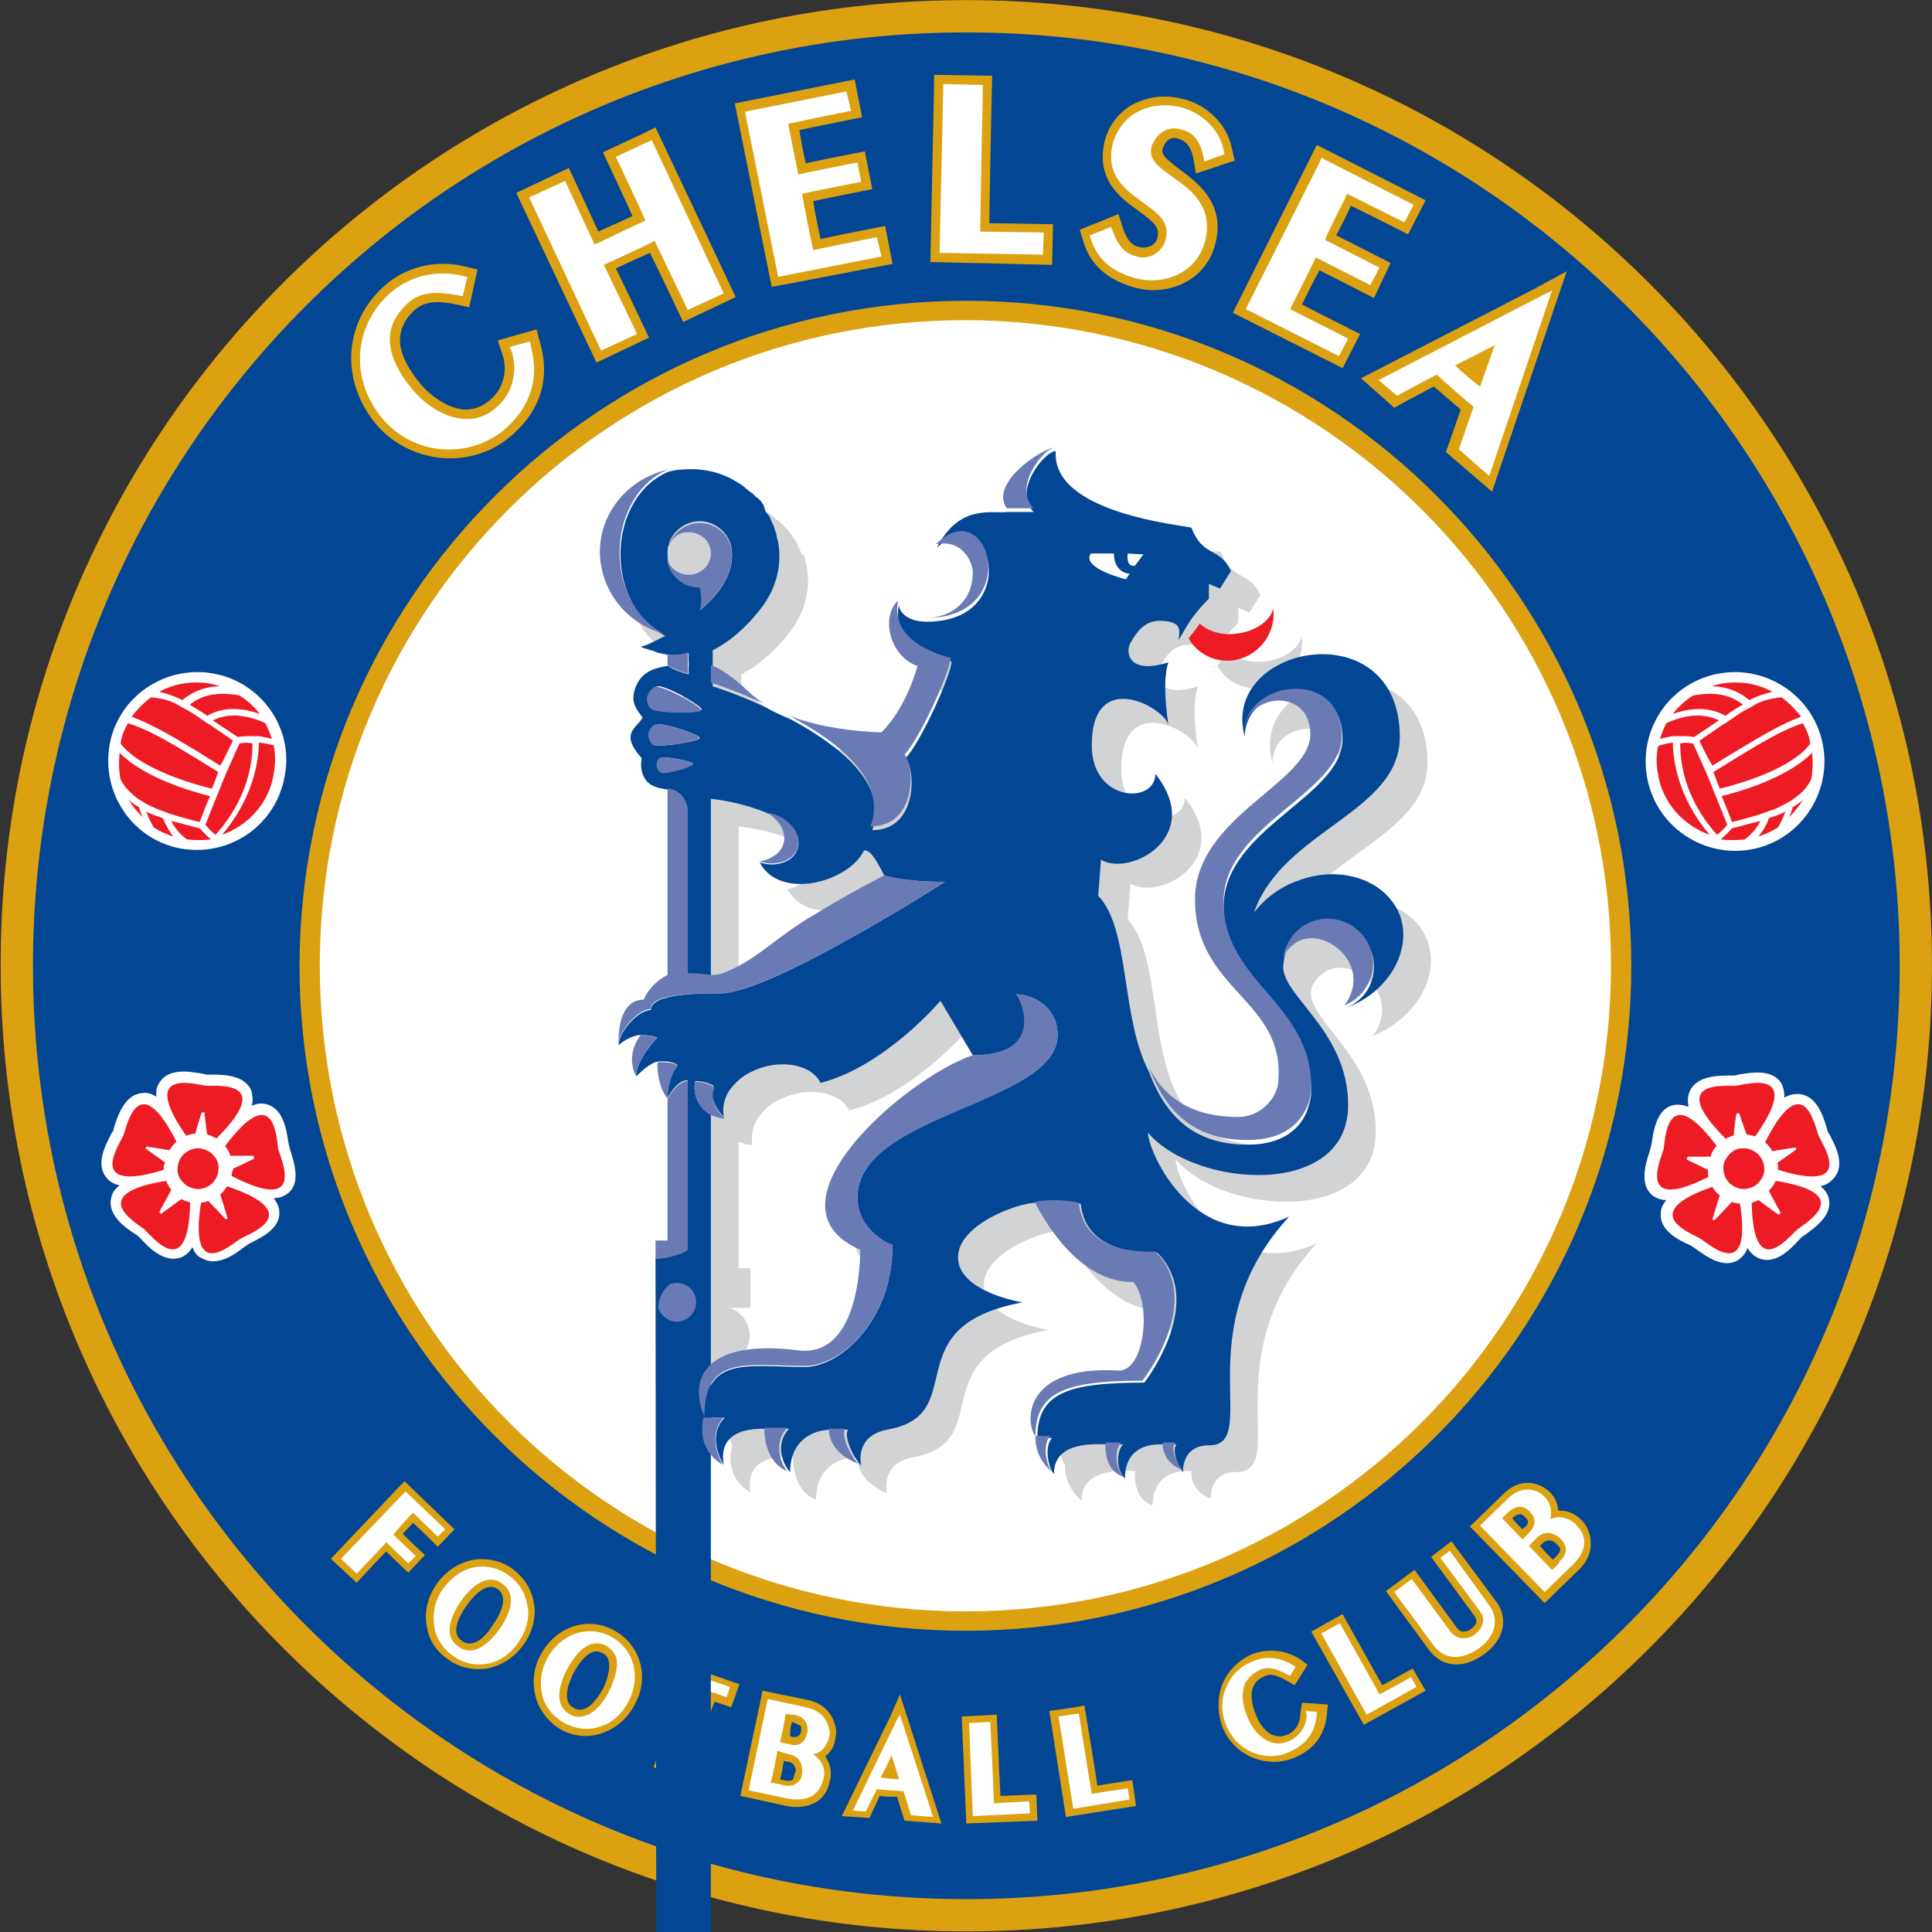 <svg xmlns="http://www.w3.org/2000/svg" xml:space="preserve" id="Layer_1" x="0" y="0" style="enable-background:new 0 0 300 300" version="1.1" viewBox="0 0 300 300"><rect x="0" y="0" width="300" height="300" fill="#333333" stroke="none"/><style>.st0{fill:#dba111}.st1{fill:#034694}.st2{fill:#fff}.st4{fill:#ed1c24}</style><path d="M299.995 149.963c0 82.778-67.167 149.945-149.945 149.945C67.272 299.908.105 232.741.105 149.963-.038 67.186 67.129.018 150.05.018c82.778 0 149.945 67.168 149.945 149.945" class="st0"/><path d="M294.983 149.963c0 80.057-64.876 144.933-144.933 144.933-80.057 0-144.933-64.876-144.933-144.933S69.85 5.031 150.05 5.031c80.057 0 144.933 64.876 144.933 144.932" class="st1"/><path d="M253.307 149.963c0 57-46.258 103.258-103.4 103.258-57 0-103.4-46.258-103.4-103.258.142-56.999 46.4-103.257 103.543-103.257 57 0 103.257 46.258 103.257 103.257" class="st0"/><path d="M250.157 149.963c0 55.281-44.826 100.25-100.25 100.25-55.28 0-100.25-44.826-100.25-100.25s44.826-100.25 100.25-100.25c55.424.144 100.25 44.97 100.25 100.25" class="st2"/><path d="M64.122 236.465c1.145 1.002 3.866 3.723 3.866 3.723l2.578-2.72-7.733-7.448-1.003 1.002-10.454 11.028 4.01 3.724s3.293-3.58 4.582-4.87c1.003 1.003 3.437 3.294 3.437 3.294l2.578-2.72s-2.434-2.292-3.437-3.295c.573-.716 1.003-1.002 1.576-1.718M82.883 248.924c-.287-2.148-1.576-4.01-3.294-5.299-1.719-1.289-3.867-1.718-6.015-1.432-2.292.43-4.297 1.719-5.729 3.724-1.432 2.005-2.005 4.44-1.575 6.588.286 2.148 1.575 4.01 3.294 5.155 1.718 1.29 3.866 1.719 6.015 1.432 2.291-.43 4.296-1.718 5.728-3.723a9 9 0 0 0 1.719-5.299c0-.143 0-.573-.143-1.146m-11.171 5.872c-1.862-1.289-.287-4.01.716-5.442 1.002-1.432 3.15-3.867 4.87-2.578 1.861 1.289.142 4.296-.717 5.442-.716 1.29-2.864 4.01-4.87 2.578M95.199 253.077c-4.153-2.148-9.022-.43-11.314 4.01-1.146 2.149-1.289 4.583-.573 6.875.716 2.005 2.148 3.723 4.01 4.726 2.005 1.002 4.153 1.145 6.158.43 2.149-.717 4.01-2.292 5.156-4.583 2.292-4.297.716-9.31-3.437-11.458m-4.583 12.317c-.43.143-1.002.143-1.432-.143-.86-.43-1.146-1.146-1.146-2.005 0-1.146.573-2.578 1.003-3.437.86-1.576 2.578-4.154 4.44-3.151.572.286.859.573 1.002 1.146.286 1.002 0 2.72-.86 4.44-.859 1.575-2.004 2.863-3.007 3.15M103.935 259.236l-.716 2.148s2.005.716 2.578.86c-.716 2.147-4.297 12.172-4.297 12.172l5.156 1.862s3.437-9.882 4.297-12.03c.572.143 2.577.86 2.577.86l1.29-3.58-10.312-3.581-.573 1.289M125.417 263.962l-7.017-1.432-.287 1.432-3.15 14.894 7.16 1.575c2.292.43 3.724-.143 4.583-.573 1.146-.716 1.862-1.861 2.148-3.293.144-.43.144-.717.144-1.146 0-1.003-.287-1.862-.86-2.721.86-.573 1.432-1.576 1.576-2.721 0-.287.143-.573.143-1.003-.143-1.862-1.146-4.296-4.44-5.012m-2.005 11.457c-.143.286-.143.86-.43 1.002-.286.144-.716.144-1.288 0 0 0-.287 0-.573-.143.286-1.002.43-1.718.573-2.864.286.143.716.143.716.143.859.143 1.145.86 1.145 1.432 0 .143-.143.287-.143.43m-.43-8.02c.573.143 1.003.43 1.29.573.143.143.143.286.143.43v.429c-.144.43-.287 1.002-1.432.86 0 0-.144 0-.287-.144 0-.716 0-1.289.287-2.148M138.306 266.396l-7.59 15.61 4.296.287s1.146-2.435 1.576-3.437c.86.143 1.862.143 2.72.143.287 1.003 1.147 3.724 1.147 3.724l5.728.43-6.444-20.05-1.433 3.293M155.349 278.856c-.143-2.291-.573-12.603-.573-12.603l-5.442.287.716 16.612 11.027-.43-.143-4.01c0-.142-4.01.144-5.585.144M170.386 277.28c-.286-2.29-2.005-12.459-2.005-12.459l-1.432.286-4.01.573 2.578 16.47 10.884-1.719-.573-4.01s-3.866.573-5.442.86M201.893 266.253c0 1.432-.859 2.721-2.148 3.15a2.793 2.793 0 0 1-2.148 0c-1.002-.429-2.005-1.575-2.578-3.15-.716-1.718-.86-3.294-.43-4.296.287-.716.86-1.29 1.862-1.719 1.003-.43 2.005 0 3.294.716l1.29.716 2.004-3.15-1.146-.86c-2.148-1.432-4.869-1.718-7.303-.859-2.149.86-3.867 2.578-4.727 4.583-.859 2.148-.859 4.583 0 6.874 1.719 4.297 6.732 6.445 11.028 4.726 3.15-1.289 4.87-3.58 5.156-6.874l.143-1.432-4.01-.287-.287 1.862M214.64 261.67c-1.146-2.005-6.159-11.027-6.159-11.027l-1.289.716-3.58 2.005 8.163 14.464 9.596-5.298-2.005-3.438c.143-.143-3.294 1.862-4.727 2.578M225.38 239.329l-1.145.86-2.005 1.575 6.73 9.165c.287.43.287.716.287.86 0 .43-.573 1.002-1.002 1.288-.143.144-.716.287-1.146.287-.286 0-.573-.287-.86-.573l-6.587-9.022-4.44 3.293 6.588 9.023c1.003 1.289 2.148 2.148 3.58 2.291 1.576.287 3.438-.286 5.156-1.575 3.437-2.578 3.437-5.872 1.862-8.02l-7.017-9.452M245.574 236.035c-1.003-1.003-2.292-1.575-3.58-1.432-.144-1.003-.43-2.005-1.29-2.864-1.432-1.433-4.44-2.578-7.303.286l-5.156 5.012 11.6 11.887 5.156-5.012c1.718-1.576 2.005-3.151 2.005-4.153 0-1.433-.43-2.722-1.432-3.724m-8.736-.43c.143.144.43.43.43.716 0 .287-.144.573-.574.86l-.286.286c-.716-.716-1.002-1.002-1.575-1.718 1.145-1.003 1.575-.573 2.005-.144m2.72 4.01c1.003-.859 1.862-.143 2.149.144.286.286.573.572.573.859 0 .286-.287.716-.716 1.146l-.43.43c-.716-.717-1.289-1.29-2.005-2.149l.43-.43" class="st0"/><path d="M64.122 234.89c.43.429 3.866 3.723 3.866 3.723l1.146-1.146-6.158-5.872-.287.287-9.738 10.168 2.435 2.291s4.153-4.296 4.582-4.869c.43.43 3.437 3.294 3.437 3.294l1.146-1.146s-3.007-2.864-3.437-3.294c.286-.572 2.578-3.007 3.008-3.437M79.016 244.628c-1.576-1.146-3.437-1.576-5.156-1.29-2.005.287-3.723 1.576-5.012 3.295-1.29 1.718-1.719 3.867-1.433 5.872.287 1.861 1.29 3.437 2.865 4.582 1.575 1.146 3.437 1.576 5.155 1.29 2.005-.287 3.724-1.433 5.013-3.295 1.002-1.432 1.575-3.007 1.575-4.582 0-.43 0-.86-.143-1.146-.286-2.005-1.289-3.58-2.864-4.726m-1.432 8.306c-1.003 1.432-3.724 4.726-6.445 2.721-2.721-1.861-.573-5.585.43-7.017 1.002-1.432 3.723-4.726 6.444-2.721s.573 5.585-.43 7.017M94.77 254.08c-3.581-1.862-7.877-.286-9.882 3.58-1.003 2.005-1.146 4.01-.573 6.015.573 1.719 1.862 3.151 3.58 4.01 1.719.86 3.58 1.003 5.299.43 1.862-.573 3.437-2.005 4.44-4.01 2.005-3.867.716-8.163-2.865-10.025m-6.158 12.173c-3.007-1.432-1.432-5.442-.573-7.017.86-1.576 3.008-5.156 6.015-3.724.716.43 1.29 1.003 1.576 1.719.572 1.718-.43 4.01-1.003 5.299-.573 1.145-1.862 3.293-3.723 3.866-.716.287-1.576.287-2.292-.143M104.938 259.522l-.43 1.146s2.005.716 2.578.86c-.287.715-4.297 12.03-4.297 12.03l3.151 1.145s4.01-11.457 4.296-12.03c.573.143 2.578.86 2.578.86l.573-1.576-8.306-2.865-.143.43M125.13 265.107l-5.871-1.288-.143.43-2.865 13.748 6.015 1.289c1.576.286 2.865.143 3.867-.43.86-.573 1.432-1.432 1.719-2.578 0-.286.143-.573.143-.86 0-1.145-.573-2.29-1.719-3.007 1.29-.286 2.149-1.289 2.435-2.578 0-.143.143-.43.143-.716-.143-1.432-.859-3.437-3.723-4.01m-2.005 1.146c1.002.143 1.718.573 2.005 1.146.143.286.286.716.286 1.146 0 .143 0 .43-.143.716-.43 1.861-1.862 1.861-2.721 1.575 0 0-.86-.143-1.432-.286.143-.573.859-3.867.859-4.44.573.143 1.146.143 1.146.143m-.573 6.158c1.718.287 2.005 1.719 2.005 2.435v.573c-.143.86-.43 1.289-1.003 1.575-.43.287-1.145.43-2.148.143 0 0-1.146-.286-1.718-.286.143-.573 1.002-4.44 1.002-5.013.716.287 1.862.573 1.862.573M139.309 266.97l-6.874 14.177 2.005.144s1.432-3.008 1.718-3.438c.43 0 3.867.287 4.153.287.144.43 1.146 3.723 1.146 3.723l3.437.287-5.155-15.897-.43.716m-.86 5.585c.287 1.002 1.003 3.15 1.146 3.723-.716 0-2.291-.143-2.864-.286.286-.43 1.289-2.435 1.719-3.437M154.346 280.002c0-.716-.572-12.603-.572-12.603h-.287l-3.007.143.572 14.465 8.88-.43-.143-1.862s-4.87.287-5.443.287M169.527 278.57c-.143-.717-2.005-12.46-2.005-12.46h-.286l-2.865.43 2.292 14.321 8.736-1.432-.287-1.719c-.143 0-5.012.716-5.585.86M202.896 266.253c0 1.862-1.146 3.437-2.864 4.153-1.003.43-2.005.43-3.008 0-1.289-.573-2.578-1.861-3.294-3.723-.86-2.005-1.002-3.724-.43-5.156.43-1.002 1.29-1.718 2.435-2.291 1.576-.573 3.008.143 4.297.859l.286.143.86-1.432-.287-.143c-1.862-1.29-4.296-1.576-6.301-.716-1.862.716-3.438 2.148-4.154 4.01-.859 1.862-.859 4.01 0 6.015 1.576 3.866 5.872 5.728 9.596 4.153 2.72-1.146 4.153-3.008 4.44-5.872v-.43l-1.72-.143.144.573M214.21 263.102c-.287-.572-6.158-11.027-6.158-11.027l-.287.143-2.578 1.432 7.018 12.603 7.733-4.296-.859-1.576c0 .144-4.296 2.435-4.87 2.721M225.094 240.761l-.286.286-1.146.86 6.158 8.306c.43.573.573 1.146.43 1.719-.143 1.002-1.003 1.718-1.432 2.005-.43.286-1.29.573-2.005.43-.573-.144-1.146-.43-1.576-1.003l-6.015-8.163-2.72 2.005 6.014 8.163c.86 1.146 1.719 1.718 2.865 1.862 1.718.286 3.437-.716 4.296-1.29 2.864-2.147 2.864-4.725 1.719-6.444l-6.302-8.736M244.714 236.751c-1.145-1.146-2.577-1.432-4.01-.86.144-.286.144-.715.144-1.002 0-.859-.287-1.718-1.003-2.434-.86-1.003-3.294-2.149-5.728.286l-4.297 4.153 10.025 10.312 4.44-4.297c1.145-1.145 1.718-2.291 1.718-3.437 0-1.002-.43-1.862-1.289-2.72m-6.444-.43c0 .715-.43 1.288-.86 1.718l-1.002 1.002c-.43-.43-2.721-2.864-3.15-3.293l.715-.717c1.29-1.288 2.578-1.432 3.58-.286.574.573.717 1.003.717 1.575m2.72 7.447c-.429-.43-3.15-3.294-3.58-3.724l1.29-1.289c1.718-1.719 3.58.143 3.58.143.573.573.86 1.146.86 1.719 0 .573-.287 1.289-1.003 1.862.143.143-.717 1.002-1.146 1.289" class="st2"/><path d="m83.312 51.146-6.015 1.718.716 2.148c.86 2.578.144 5.443-2.005 7.161-1.145 1.003-2.434 1.432-3.866 1.432-2.149-.143-4.727-1.575-6.732-3.866-2.29-2.722-3.437-5.156-3.293-7.304.143-1.576.859-3.008 2.291-4.297 1.575-1.432 3.724-1.432 6.445-.86l2.005.43 1.289-5.871-1.862-.43c-4.44-1.146-9.166 0-12.46 2.864C53.237 50 52.808 59.31 58.536 66.04c5.442 6.158 14.894 6.874 20.91 1.575 4.44-3.866 6.014-8.736 4.44-14.321l-.574-2.148M99.782 20.784l-6.158 2.865s3.437 7.304 4.582 9.881c-1.718.86-3.437 1.576-5.298 2.435-1.146-2.578-4.583-9.882-4.583-9.882l-8.163 3.867 12.46 26.351 8.162-3.866s-3.866-8.164-5.155-10.741c1.718-.86 3.437-1.576 5.299-2.435C102.216 41.837 106.083 50 106.083 50l8.163-3.867-12.46-26.351-2.004 1.002M127.422 37.11c-.43-2.004-.86-4.01-1.146-5.871 2.578-.573 9.166-1.862 9.166-1.862l-1.146-5.872s-6.73 1.29-9.165 1.862a65.436 65.436 0 0 1-1.003-5.156c2.578-.572 9.739-2.005 9.739-2.005l-1.146-5.871-2.148.43-16.47 3.293 5.729 28.5 18.76-3.58-1.145-5.872c-.143 0-7.447 1.432-10.025 2.005M154.06 11.762l-9.023-.143v2.148l-.572 26.924 18.904.43.143-6.302s-7.304-.143-9.882-.143c0-3.723.43-22.914.43-22.914M183.276 26.37c-2.292-1.719-3.008-2.435-2.721-3.294.143-.43.716-2.005 2.291-1.576 1.002.287 2.005.86 2.435 3.008l.43 2.435 6.014-2.005-.43-1.862c-.715-3.724-3.866-6.875-7.733-7.734-2.864-.716-5.585-.286-7.877 1.003a9.018 9.018 0 0 0-4.153 5.585c-1.432 6.015 2.578 8.88 5.156 10.741 2.72 2.005 3.437 2.721 3.007 4.297-.143.572-.43.859-.859 1.145-.573.287-1.289.43-1.719.287-1.432-.287-2.005-1.003-2.72-2.865l-.717-2.291-6.015 2.435.573 1.861c1.146 3.724 3.867 6.015 8.163 7.161 4.87 1.289 10.885-1.002 12.317-6.874 1.575-6.158-2.578-9.31-5.442-11.457M204.9 41.98c2.292 1.146 8.45 4.296 8.45 4.296l2.578-5.442s-6.158-3.15-8.45-4.296a68.335 68.335 0 0 0 2.292-4.583c2.435 1.146 8.88 4.44 8.88 4.44l2.72-5.3-16.899-8.592-1.002 2.005-12.03 24.06 17.042 8.593 2.721-5.3s-6.588-3.293-9.022-4.582c.86-1.719 1.718-3.58 2.72-5.299M238.556 44.701l-27.21 14.035 5.155 4.583s4.44-2.435 6.158-3.294c1.146 1.002 3.008 2.578 4.154 3.58-.573 1.719-2.292 6.588-2.292 6.588l7.16 6.158 11.601-34.228-4.726 2.578" class="st0"/><path d="m82.31 53.007-3.151.86.286.716c1.003 3.15.144 6.588-2.434 8.736-1.432 1.289-3.15 1.862-5.013 1.718-2.578-.143-5.442-1.718-7.733-4.296-2.578-3.007-3.867-5.872-3.724-8.45.143-2.005 1.146-3.723 2.864-5.298 2.292-2.005 5.156-1.576 7.734-1.146l.716.143.716-3.007-.716-.144c-4.01-1.002-8.163 0-11.17 2.578-5.872 5.156-6.445 13.605-1.146 19.764 4.869 5.585 13.319 6.158 18.904 1.432 4.01-3.58 5.299-7.877 4.01-12.746l-.143-.86M100.498 22.073l-4.87 2.292s4.154 8.736 4.583 9.881c-1.002.43-6.874 3.294-7.876 3.724-.573-1.146-4.583-9.882-4.583-9.882l-5.585 2.578 11.17 23.774 5.586-2.578s-4.583-9.596-5.156-10.741c1.002-.43 6.874-3.151 7.877-3.724.572 1.146 5.155 10.741 5.155 10.741l5.586-2.578-11.171-23.773-.716.286M126.276 38.83c-.286-1.146-1.575-7.591-1.718-8.737 1.146-.286 9.166-1.862 9.166-1.862l-.573-3.007s-8.02 1.575-9.166 1.862c-.286-1.146-1.432-6.875-1.575-7.877 1.289-.286 9.738-2.005 9.738-2.005l-.716-3.008-15.753 3.151 5.155 25.636 16.04-3.151-.716-3.008s-8.593 1.719-9.882 2.005M152.628 13.194l-6.158-.143v.716l-.573 25.492 16.04.286.143-3.437s-8.736-.143-9.882-.143c0-1.289.43-22.771.43-22.771M183.276 20.068c2.005.43 3.007 1.719 3.58 4.153l.143.86 3.15-1.146-.142-.573c-.573-3.15-3.294-5.872-6.731-6.73-2.435-.574-4.87-.287-6.875.858-1.718 1.003-3.007 2.721-3.58 4.726-1.289 5.013 2.005 7.304 4.583 9.166 2.578 1.862 4.296 3.15 3.58 5.872-.286 1.146-1.002 1.719-1.575 2.148-.86.573-2.005.716-2.864.43-1.862-.43-2.865-1.576-3.724-3.867l-.286-.716-3.294 1.289.143.573c1.002 3.15 3.294 5.155 7.16 6.158 4.297 1.002 9.31-.86 10.598-5.872 1.29-5.299-2.148-7.877-5.012-9.882-2.435-1.718-3.867-2.864-3.294-4.869.716-1.718 2.148-3.15 4.44-2.578M209.197 30.093l8.88 4.44 1.432-2.721-14.322-7.304-.286.716-11.457 22.771 14.464 7.304 1.433-2.721s-7.877-4.01-9.023-4.583c.573-1.002 3.437-6.874 4.01-8.02 1.146.573 8.45 4.296 8.45 4.296l1.432-2.72s-7.304-3.724-8.45-4.297c.287-1.003 3.008-6.158 3.437-7.16M239.272 45.99l-25.205 13.032 2.864 2.435s5.299-2.864 6.158-3.294c.573.573 5.013 4.44 5.729 5.013-.287.859-2.292 6.588-2.292 6.588l4.726 4.153 9.739-28.786-1.719.859m-13.319 10.741c1.146-.573 4.297-2.148 6.159-3.15-.716 2.004-1.862 5.298-2.292 6.444-1.002-.716-3.007-2.435-3.867-3.294" class="st2"/><path d="M64 67.1c-1.4-3.8-6.4-5.5-11.1-3.7-2 .7-3.6 2-4.7 3.4C51.3 57.9 64 56 64 47.8c0-13.8-19.6-10-16.8 0 0-4.5 7.2-5.3 7.2 0s-12.5 8.9-12.5 17.9c0 10 10 10.9 9 20-.2 1.6-1.9 3.6-4.3 3.6-15.3 0-9.8-18.8-15.1-24.5l.3-3.9c3.1 1.9 11.3-2.5 5.9-9.3 0 3.3-6.9 3.1-6.9-3.1 0-8.5 7.9-4.1 8.3-2.2-.4-3.1-.5-5.1 0-6.8-4.3 1.4-4.7-1.1-4.1-2.1.6-1.1 1.4-2.4 3.1-2.4.9 0 1.4.1 1.8.3.5.4.9-.5.8.3.5-.7.3.2.7-.5.4-.7 1.1-1.5 2.1-2.5V31l1.2.5 1.2-1.9c-1.3-2.7-3-1.4-4.3-4.7-1.1-.3-17.9 1.5-17.4-5.2-1.4 0-4.6.8-2.6 3.5-1.6.2-2.7-1.6-5 3.2 2.9-.6 1.4 2.7 1.4 3.7 0 6.1-8.1 6-8.1 3.1-1.9 1.9-.8 6 2.1 7.1 0 0-1.1 4.4-3.9 7.2C4 47.3-2.6 46.6-6.4 43c-1.6-1.5-2.9-2.4-4-2.8v-2c1.6-.8 3.4-2.2 5.2-4.5 1.4-1.8 2.2-4 2-6.4 0-.3-.1-.6-.1-.8 0-.1 0-.2-.1-.3 0-.2-.1-.4-.1-.6 0-.1-.1-.2-.1-.3-.3-.1-.4-.3-.4-.5 0-.1-.1-.2-.1-.2-.1-.2-.2-.5-.3-.7-.1-.1-.1-.2-.2-.3-.1-.1-.2-.3-.3-.4-.1-.1-.1-.2-.2-.3-.1-.1-.2-.2-.2-.3l-.3-.3-.2-.2c-.2-.3-.5-.5-.8-.7 0 0-.1 0-.1-.1-.2-.1-.3-.3-.5-.4l-.1-.1c-.2-.1-.3-.2-.5-.3-1.7-1.1-3.8-1.6-6-1.4-5.3.4-9.3 4.9-8.8 9.9.3 3.9 3.2 7.1 7 8.1-1.3.7-2.4 1.2-2.7 1.2 0 0 .1.1.2.1h.1c.1 0 .1.1.2.1s.2.1.3.1c.1 0 .2.1.3.1h.1c.2.1.5.2.8.3h.1c.1 0 .2.1.4.1h.1c.2 0 .3.1.5.1v1.1h-.2c-1.7.3-2.8.8-3.4 2.4-.5 1.5 0 2.1.8 3.2-.7 1.2-2.5 1.7-.1 4.4-.2 1 0 2.6 1.5 3.1.5.2.9.3 1.3.3v20.2c-1.5.8-2.2 1.8-2.6 2.7 0 0-1.2-2.6-1.1 2.6 1.3-1 .8 1.2.8 1.2-1.8 2.4.5 2.3.5 2.3 1.6-1.6 1.3.7 1.3.7 0 2.8 1.1 3.9 1.1 3.9v15.4h-1.3v4.3h2.3c-1.3.5-2.2 1.8-2.1 3.3.2 1.8 1.8 3.2 3.7 3 1.9-.2 3.3-1.7 3.2-3.6-.1-1.3-.9-2.3-2.1-2.8h2.2v-4.3h-1.3V88.9l.9.3H-9.2c-.3-1.8.7-3 .7-3 .6-.8 1.3-1.5 2.3-1.9 2.7-1.4 6.4-1 7.5 1.2 7-1.8 13-8.9 13-8.9l3.5 5.9C10.4 85-5.5 98.9 5.5 103.7c0 1.4-.2 11.8-6.8 10.9-9.6-1.2-12 2.8-10.1 7.2-.9 3.8 2 5.1 2 5.1-.4-2.2.6-4 4.6-3.9 0 4 2.5 4.7 2.5 4.7 0-3.4 2.4-4.6 4.5-4.6 0 2.8 3.2 3.9 3.2 3.9s-.8-3.2 2.8-3.9c9.3-1.6.6-11.2 14.7-13.8 0 0-7-1.1-7-4.9 0-3.5 6.4-5.9 8.6-5.9 4.5 8.6 9.4 8.7 10.7 8.7 2 2.2 1.3 9.7-1.5 9.6-10.5-.6-10.1 5.8-9 7.1-.1 2.5 1.8 3.9 1.8 3.9 0-2.7 2.5-3.4 5.8-3.2-.2 3.3 1.9 3.7 1.9 3.7.1-3.3 2.5-3.8 4.2-3.7-.1 2.3 2.1 3 2.1 3s-.2-2.9 2.8-2.9c5.8 0-2.6-12.5 8.7-24.8-10 4.6-15.3-6.9-15.3-9.1 5.1 6 21.7 7.2 21.7-3 0-9.8-10.7-13.4-5.7-17.2 2.9-2.2 8.7 2.2 5.4 6.8 4.7-1.9 7.3-6.5 5.9-10.3m-63.7.3c-3.8 2.2-6.3 5-9.7 6.2-.5.2-.9.2-1.3.2V54.7c.9.1 3.3.4 6 1.5 2.7 1.5 2.7 4.6-.7 5.3 2.2 4.2 9.7 2.1 11.3-1.3.8-.1 1.5 1.4 2.2 2.7-1 .7-3.2 1.8-7.8 4.5zm42.1-31.7c-.4.6-.8 1.1-1.2 1.6 1 1.6 2.7 2.6 4.7 2.4 2.7-.3 4.7-2.7 4.5-5.4V34c-.3 1.4-1.9 2.6-4.1 2.8-1.6.2-3.1-.3-3.9-1.1" style="fill:#d1d3d4" transform="translate(130 50)scale(1.432)"/><path d="M103.792 84.801c0-.143.143-.286.143-.43-.143.144-.143.287-.143.43m.143 114.571s.143 0 0 0c.143 0 0 0 0 0m-2.005 125.6h3.294c-.43.142-.716.429-1.146.715.286-.143.716-.143 1.003-.143 1.718 0 3.007 1.432 3.007 3.007 0 1.72-1.432 3.008-3.007 3.008-1.433 0-2.578-.86-2.865-2.148v.286c.287 2.578 2.578 4.583 5.3 4.297 2.72-.144 4.725-2.435 4.582-5.156-.143-1.719-1.289-3.294-3.007-3.867h3.15v-6.158h-1.862V173.02c-1.861-1.003-2.864-3.008-2.434-5.156 1.146 0 2.148.287 2.864.716-1.002 2.292 1.575 4.87 1.575 4.87-.43-2.578 1.003-4.297 1.003-4.297.86-1.146 2.005-2.148 3.294-2.721 3.867-2.005 9.166-1.432 10.74 1.719 10.026-2.578 18.619-12.746 18.619-12.746l5.012 8.45c11.6 0 7.59-8.737 6.731-9.453 2.721 0 6.445 2.005 6.445 6.301 0 10.741-31.078 12.174-31.078 25.206 0 5.442 5.443 7.447 5.443 7.447 0 11.744-8.164 18.904-13.606 18.904-8.879 0-15.61-1.861-15.61 7.877h3.15c-3.007 3.008-.143 7.304-.143 7.304-.572-3.15.86-5.728 6.588-5.585h3.58c-2.29 2.291-1.002 5.585.144 6.73 0-4.868 3.437-6.587 6.445-6.587h2.577c-.716.716.43 3.867 2.005 5.585 0 0-1.145-4.582 4.01-5.585 13.32-2.291.86-16.04 21.053-19.764 0 0-10.025-1.575-10.025-7.017 0-5.012 9.166-8.45 12.173-8.45 2.435-.286 4.87-.286 6.874.144.86 7.876 9.882 7.59 11.887 7.59 7.734 7.733-2.005 20.193-2.005 20.193-11.887 0-16.613 1.575-16.613 8.593h2.292c-1.29 1.289-.573 4.726.286 5.585 0-3.866 3.58-4.869 8.306-4.583h2.435c-1.146 1.146-1.002 4.154.287 5.3 0-4.727 3.58-5.443 6.015-5.3h2.005c-.717.717 0 3.151 1.002 4.297 0 0-.286-4.153 4.01-4.153 8.306 0-3.724-17.902 12.46-35.517-14.322 6.587-21.912-9.882-21.912-13.033 7.304 8.593 31.077 10.312 31.077-4.296 0-11.887-11.027-17.33-10.025-22.055.287-3.58 3.294-6.445 7.018-6.445 3.867 0 7.017 3.15 7.017 7.018 0 3.007-1.861 5.442-4.44 6.444 6.732-2.434 10.455-9.022 8.45-14.464-2.148-5.443-9.165-7.877-15.896-5.3-2.865 1.003-5.156 2.865-6.731 4.87 4.44-12.746 22.627-15.467 22.627-27.21 0-19.764-28.07-14.322-24.06 0v-.574c.716-8.02 15.181-9.738 15.181.86 0 9.022-18.475 13.891-18.475 26.065 0 12.46 13.606 15.467 13.606 28.642 0 1.576-.86 8.307-9.882 8.307-8.736 0-12.89-4.87-15.324-11.314-4.44-8.593-2.864-22.055-7.877-27.354l.43-5.585c4.44 2.72 16.183-3.58 8.45-13.32 0 4.727-9.882 4.44-9.882-4.439 0-12.173 11.314-5.872 11.887-3.15-.573-4.44-.716-7.304 0-9.739-6.159 2.005-6.731-1.575-5.872-3.008.86-1.575 2.148-3.437 4.44-3.437 3.437 0 3.293 1.29 3.007 3.008 1.289-2.005 1.719-3.437 4.726-6.445v-2.291l1.719.716 1.718-2.721c-1.862-3.867-4.296-2.005-6.158-6.731-1.575-.43-21.769-2.292-21.052-11.887-1.72 0-6.732 6.158-3.438 9.452h-4.153c-2.291.287-7.447-1.289-10.884 5.585 8.306-8.306 13.605 11.458-1.575 11.458-2.292 0-4.154-1.003-4.297-2.578-1.575 6.73 8.163 8.736 8.163 8.736 0 2.005-4.869 12.746-7.16 15.037 1.575 1.576 2.005 11.17-5.156 11.17 2.578-7.16-5.156-13.175-12.603-17.185-1.289-.573-2.721-1.145-3.867-1.862-4.583-2.148-8.306-3.293-8.306-3.293v-5.586c2.291-1.146 4.87-3.15 7.447-6.444 2.005-2.578 3.15-5.729 2.864-9.166 0-.43-.143-.86-.143-1.146 0-.143 0-.286-.143-.43 0-.286-.143-.572-.143-.859 0-.143-.144-.286-.144-.43-.143-.286-.143-.572-.286-.859 0-.143-.143-.286-.143-.286-.143-.287-.287-.716-.43-1.003 0-.143-.143-.286-.286-.43-.143-.142-.287-.429-.43-.572-.143-.716-.286-.86-.286-1.003-.144-.143-.287-.286-.287-.43l-.43-.429c-.143-.143-.286-.286-.429-.286-.286-.43-.716-.716-1.146-1.003l-.143-.143c-.286-.143-.43-.43-.716-.573l-.143-.143c-.287-.143-.43-.287-.716-.43-2.435-1.575-5.442-2.291-8.593-2.005-.716 0-1.29.143-2.005.287-4.44 1.718-7.59 6.73-7.59 12.889 0 5.728 2.864 10.598 6.874 12.603h.143c-1.862 1.002-3.437 1.718-3.867 1.718 0 0 .143.144.287.144.143 0 .143.143.286.143h.143c.143 0 .287.143.43.143.143 0 .286.143.43.143h.143c.286.143.716.287 1.145.43h.144c.143 0 .286.143.43.143h.143c.286 0 .43.143.716.143 1.432.143 3.15-.286 3.15-.286v3.294c-.286 0-2.578-.716-3.15-1.29h-.287c-2.434.43-4.01 1.147-4.87 3.438-.715 2.148 0 3.007 1.147 4.583-1.003 1.718-3.58 2.434-.144 6.301-.286 1.432 0 3.724 2.149 4.44.716.286 1.289.286 1.861.43 1.29 0 3.151 1.002 3.151 3.723v24.92c1.146 0 2.435.286 3.58.286v-27.497c1.29.143 4.727.572 8.593 2.148 0 0 .144 0 .144.143.43 0 .716.143 1.145.286 2.578.86 4.297 3.151 3.58 5.156-.572 2.005-3.293 3.008-5.871 2.148 3.15 6.015 13.892 3.008 16.183-1.861 1.146-.144 2.148 2.005 3.15 3.866 0 0 2.722 1.003 9.453 1.003 0 0-27.068 17.329-34.944 17.329-3.294 0-10.741 0-10.741 2.578-2.005 0-5.013 3.437-5.013 5.442 1.862-1.576 3.437-1.576 3.437-1.576 1.576 0 2.578.43 2.578.43-.573.573-3.294 3.58-3.294 6.015 2.292-2.291 3.294-2.291 3.294-2.291s2.435-.287 3.15.572c-.572.573-1.575 2.578-1.575 5.013 0 0 1.433-2.721 3.151-2.721v26.065c0 .86-3.58 1.575-5.012 1.575m1.289-75.33c-.717 0-1.003-.86-1.003-1.146 0-.286.286-1.146.86-1.289 1.575 0 4.725.716 4.725 1.003 0 .286-3.007 1.288-4.582 1.432m-1.146-4.297c-.86 0-1.29-1.289-1.146-1.718 0-.43.573-1.576 1.432-1.576 2.148.144 6.445 1.719 6.445 2.149 0 .43-4.44 1.288-6.731 1.145m-.287-5.585c-1.002-.287-1.002-1.719-1.002-2.148.143-.43.86-1.576 1.862-1.432 2.291.572 6.588 3.15 6.444 3.58 0 .573-5.012.716-7.304 0m7.161-15.467c.43-1.003.287-2.292 0-3.58h-.143c-2.864 0-5.013-2.292-5.013-5.013 0-.43 0-1.003.144-1.432.572-2.148 2.577-3.724 4.869-3.724 2.721 0 5.012 2.292 5.012 5.013.144 3.437-2.148 6.444-4.869 8.736" class="st1"/><path d="M184.565 99.122c1.288 2.292 3.866 3.724 6.73 3.438 3.867-.43 6.732-3.867 6.445-7.734v-.43c-.43 2.005-2.864 3.724-5.872 4.01-2.291.287-4.296-.43-5.585-1.575-.573.86-1.146 1.575-1.718 2.291" class="st4"/><path d="m175.112 85.947 2.435.143-1.289 1.718c.143 0-1.432.573-1.146-1.861m-5.728 0h3.58s-.143 2.864 2.435 3.15l-.573.86s-7.018-1.719-5.442-4.01" class="st2"/><path d="M-14.8 42.1c.1-.3-2.9-2.1-4.5-2.5-.7-.2-1.2.6-1.3 1-.1.3 0 1.3.7 1.5 1.6.4 5.1.3 5.1 0m-.2 3c0-.3-2.9-1.4-4.5-1.5-.6 0-1 .8-1 1.1 0 .3.2 1.2.8 1.2 1.6.1 4.7-.5 4.7-.8m-3.4-9v1.1c.4.4 2 .9 2.2.9v-2.3c0 .1-1.2.4-2.2.3m-.6 11.1c-.5 0-.6.6-.6.9 0 .2.2.8.7.8 1.1 0 3.3-.7 3.3-1-.1-.2-2.3-.7-3.4-.7m-2.3 30.1c-1.8 2.4-.5 4.5-.5 4.5 0-1.7 1.9-3.8 2.3-4.2 0 .1-.6-.3-1.8-.3m5.9 5.1c-.3 1.5.4 2.9 1.7 3.6l.9.3c.1 0 .3 0 .4.1h.2s-1.9-1.7-1.1-3.4c-.6-.4-1.3-.6-2.1-.6m-3.4-48.6c-2.8-1.4-4.8-4.8-4.8-8.8 0-4.2 2.2-7.8 5.3-9-4.6 1-7.8 5.1-7.4 9.7.4 4 3.2 7.1 6.9 8.1m29.5-9.7c3-.6 4 2.1 4 3 0 3.6-2.8 5-5.1 5 10.7 0 6.9-13.8 1.1-8M3.6 54.7c5.1 0 4.8-6.7 3.7-7.8 1.6-1.6 5-9.1 5-10.5 0 0-6.7-1.4-5.7-6.1h-.1c-1.8 1.9-.7 6 2.2 7 0 0-1.1 4.4-3.9 7.2-2.8-.1-6.6-.5-10-1.8 5.3 2.8 10.7 7 8.8 12zm-19.9-31.9c1.3-.1 2.5.8 2.6 2.1.1 1.3-.9 2.4-2.2 2.5-1.3.1-2.5-.8-2.6-2.1 0 1.9 1.6 3.5 3.5 3.5h.1c.2.9.2 1.8 0 2.5 1.9-1.7 3.5-3.7 3.5-6 0-2-1.6-3.5-3.5-3.5-1.6 0-3 1.1-3.4 2.6.3-.9 1.1-1.6 2-1.6m37.6-2.6c-2.3-2.3 1.1-6.6 2.4-6.6-1.4 0-7.3 3.9-5.3 6.6zM-8.4 58.5c1.8.6 3.7-.1 4.1-1.5.4-1.4-.7-3-2.5-3.6-.3-.1-.5-.1-.8-.2 2.6 1.6 2.6 4.6-.8 5.3zm-5.3-19.4s2.6.8 5.8 2.3c-.6-.4-1.2-.8-1.8-1.4-1.6-1.5-2.9-2.4-4-2.8zm1 33.7c5.5 0 24.4-12.1 24.4-12.1-4.7 0-6.6-.7-6.6-.7-1.1.6-3.2 1.6-7.8 4.4-3.8 2.2-6.3 5-9.7 6.2-.5.2-.9.2-1.3.2-.8-.1-1.7-.2-2.5-.2V53.2c0-1.8-1.3-2.6-2.2-2.6v20.2c-1.5.8-2.2 1.8-2.6 2.7 0 0-2.8-.4-2.7 4.8 0-1.4 2.1-3.8 3.5-3.8-.1-1.7 5.1-1.7 7.5-1.7m47.2 28c-1.4 0-7.7.3-8.3-5.3-1.4-.3-3-.4-4.8-.1 4.5 8.6 9.4 8.7 10.7 8.7 2 2.2 1.3 9.7-1.6 9.6-10.5-.6-10.1 5.8-9 7.1 0-4.8 3.3-6 11.6-6 0 0 6.8-8.6 1.4-14m2.2 20.7h-1.4c-.1 2.3 2.2 3 2.2 3-.8-.8-1.4-2.5-.8-3m-13.4 3.2c-.6-.6-1.1-3-.2-3.9h-1.6c-.1 2.5 1.8 3.9 1.8 3.9m31.4-79.8c0-7.3-10.1-6.2-10.6-.6.4-4.1 7.2-4.7 7.2.4 0 5.3-12.5 8.9-12.5 17.9 0 10 10 10.9 9 20-.2 1.6-1.9 3.6-4.3 3.6-5.2 0-8.1-2.2-9.7-5.4 1.7 4.5 4.6 7.9 10.7 7.9 6.3 0 6.9-4.7 6.9-5.8 0-9.1-9.5-11.3-9.5-20-.1-8.3 12.8-11.8 12.8-18zm-74.2 35.4c0 2.8 1.1 3.9 1.1 3.9 0-1.7.7-3.1 1.1-3.5-.6-.6-2.2-.4-2.2-.4m72.7-15.6c-2.6 0-4.6 2-4.9 4.5.1-.6.5-1.2 1.3-1.8 2.9-2.2 8.7 2.2 5.4 6.7 1.8-.7 3.1-2.5 3.1-4.5 0-2.7-2.2-4.9-4.9-4.9m-22.4 56.8h-1.7c-.2 3.2 1.9 3.7 1.9 3.7-.8-.9-1-2.9-.2-3.7m-48.2-17.3c-.3 0-.5.1-.7.1-.8.6-1.3 1.6-1.3 2.6.3.9 1.1 1.5 2 1.5 1.2 0 2.1-1 2.1-2.1 0-1.2-.9-2.1-2.1-2.1m12 15.7h-2.5c0 4 2.5 4.7 2.5 4.7-.7-.7-1.6-3.1 0-4.7m7.6-25c0-9 21.7-10.1 21.7-17.6 0-3-2.6-4.4-4.5-4.4.5.5 3.3 6.6-4.7 6.6C7.4 82-8.6 95.8 2.5 100.6c0 1.4-.2 11.8-6.8 10.9-9.6-1.2-12 2.8-10.1 7.2 0-6.8 4.7-5.5 10.9-5.5 3.9 0 9.5-4.9 9.5-13.2 0 .2-3.8-1.3-3.8-5.1m-18.4 5.6V82.3c-1.2 0-2.2 1.9-2.2 1.9v15.5-.1h-1.3v2c1 0 3.5-.6 3.5-1.1m3.8 23.4s-1.9-3 .1-5.1h-2.2c-.8 3.8 2.1 5.1 2.1 5.1M.9 120H-.9c0 2.8 3.2 3.8 3.2 3.8-1.1-1.1-1.9-3.3-1.4-3.8z" style="fill:#6a7ab5" transform="translate(130 50)scale(1.432)"/><path d="m45.074 178.606-.143-.573-.143-.573c-.287-1.861-.716-5.298-3.437-6.015-.717-.143-1.433-.143-2.292.287.287-.86.143-1.575 0-2.292-1.002-2.577-4.44-2.577-6.445-2.577h-.572l-.573-.144c-1.862-.286-5.3-1.002-6.731 1.433-.43.572-.573 1.432-.43 2.148-.716-.43-1.432-.716-2.148-.573-2.721.143-3.867 3.437-4.44 5.299l-.143.573-.286.43c-.86 1.718-2.578 4.725-.716 6.874.43.572 1.145 1.002 2.005 1.145-.717.573-1.146 1.146-1.29 1.862-.715 2.721 2.149 4.726 3.724 5.729l.43.286.43.43c1.288 1.432 3.723 3.866 6.3 2.864.717-.286 1.29-.86 1.72-1.575.286.859.715 1.432 1.432 1.718 2.291 1.432 5.155-.573 6.587-1.718l.43-.287.43-.286c1.718-.86 4.869-2.292 4.583-5.013 0-.716-.43-1.432-.86-2.005.86 0 1.576-.286 2.148-.716 2.149-1.575 1.003-4.869.43-6.73" class="st2"/><path d="M32.9 180.898c15.468 9.165 10.742-.86 10.312-2.435-.286-1.432-.43-12.603-10.311 2.435M31.898 183.189c-3.866 17.472 4.154 9.882 5.443 9.166 1.432-.86 11.886-4.44-5.443-9.166M29.464 182.903c-17.902 1.718-8.163 7.017-7.018 8.02 1.146 1.002 7.877 9.881 7.018-8.02M28.89 180.468c-7.16-16.47-9.165-5.585-9.738-4.153-.572 1.432-7.017 10.454 9.739 4.153" class="st4"/><path d="m284.098 176.172-.286-.43-.143-.573c-.573-1.862-1.576-5.156-4.44-5.299-.716 0-1.432.143-2.148.573 0-.86-.143-1.575-.43-2.148-1.432-2.435-4.87-1.719-6.73-1.432l-.574.143h-.573c-1.861 0-5.442 0-6.444 2.578-.287.716-.287 1.432-.143 2.291-.717-.286-1.576-.43-2.292-.286-2.721.573-3.15 4.153-3.437 6.015l-.143.573-.143.572c-.573 1.719-1.719 5.156.43 6.875.572.43 1.288.716 2.147.716-.572.716-.859 1.289-.859 2.005-.286 2.72 2.864 4.296 4.583 5.012l.43.287.43.286c1.575 1.146 4.296 3.15 6.587 1.719.573-.43 1.146-1.003 1.432-1.862.43.716 1.003 1.289 1.719 1.575 2.578 1.146 5.012-1.432 6.301-2.864l.43-.43.43-.286c1.575-1.146 4.44-3.15 3.723-5.729-.143-.716-.573-1.289-1.289-1.861.86-.144 1.432-.573 2.005-1.146 2.005-2.148.287-5.156-.573-6.874" class="st2"/><path d="M270.493 179.179c-13.462-11.887-2.435-10.455-.86-10.598 1.433-.143 12.03-3.437.86 10.598M268.631 180.898c-15.467 9.165-10.74-.86-10.311-2.435.286-1.432.43-12.603 10.311 2.435M269.49 183.189c3.867 17.472-4.153 9.882-5.442 9.166-1.289-.86-11.743-4.44 5.442-9.166M272.068 182.903c17.902 1.718 8.163 7.017 7.018 8.02-1.29 1.002-7.877 9.881-7.018-8.02M272.641 180.468c7.16-16.47 9.166-5.585 9.739-4.153.573 1.432 7.017 10.454-9.739 4.153" class="st4"/><path d="M276.078 181.04c0-.142 0-.286-.143-.429a239.087 239.087 0 0 0 3.008-2.148l-.144-.286s-1.861.286-3.58.572c-.86-1.432-2.291-2.434-4.01-2.577-.573-1.576-1.146-3.294-1.146-3.294h-.43s-.286 1.718-.429 3.437c-1.002.286-2.005.859-2.721 1.718-.43.43-.716 1.003-.86 1.576h-3.58l-.143.43s1.719.859 3.294 1.575v.43c.143 1.431.716 2.72 1.862 3.58-.573 1.718-1.146 3.723-1.146 3.723l.287.143s1.432-1.432 2.72-2.864c.717.287 1.433.287 2.149.287s1.432-.287 2.005-.573c1.432 1.145 3.15 2.291 3.15 2.291l.287-.286s-1.003-1.862-1.862-3.437c1.146-1.146 1.575-2.435 1.432-3.867" class="st2"/><path d="M270.493 178.32c-.86 0-1.575.43-2.148 1.145-.573.717-.86 1.433-.716 2.292.143 1.718 1.718 3.007 3.437 2.864.86-.143 1.575-.43 2.148-1.146.573-.716.86-1.432.716-2.291-.143-1.719-1.718-3.007-3.437-2.864M31.04 179.179c13.461-11.887 2.434-10.455.858-10.598-1.432-.143-12.03-3.437-.859 10.598" class="st4"/><path d="M36.195 181.47a115.206 115.206 0 0 0 3.294-1.575l-.143-.43h-3.58c-.144-.572-.43-1.002-.86-1.575-.716-.86-1.719-1.432-2.721-1.718-.287-1.719-.43-3.438-.43-3.438h-.43s-.572 1.719-1.002 3.294c-1.719.144-3.15 1.146-4.01 2.578-1.719-.286-3.58-.573-3.58-.573l-.144.287s1.576 1.145 3.008 2.148c0 .143 0 .286-.143.43-.143 1.432.286 2.72 1.145 3.866-.859 1.576-1.861 3.438-1.861 3.438l.286.286s1.719-1.289 3.15-2.291c.574.286 1.29.572 2.006.572.716 0 1.432 0 2.148-.286 1.289 1.289 2.721 2.864 2.721 2.864l.287-.143s-.573-2.005-1.146-3.724a5.478 5.478 0 0 0 1.862-3.58c.143-.143.143-.286.143-.43" class="st2"/><path d="M33.187 179.465c-.573-.716-1.289-1.002-2.148-1.145-1.718-.143-3.294 1.145-3.437 2.864-.143.86.143 1.719.716 2.291.573.717 1.289 1.003 2.148 1.146 1.719.143 3.294-1.146 3.437-2.864a2.642 2.642 0 0 0-.716-2.292" class="st4"/><path d="M33.044 104.565c-7.59-1.29-14.75 3.723-16.04 11.17-1.289 7.59 3.724 14.751 11.17 16.04 7.591 1.29 14.752-3.723 16.04-11.314 1.433-7.447-3.723-14.608-11.17-15.896" class="st2"/><path d="M36.195 115.02c-.143-.144-.287-.144-.573-.43-1.146-.717-3.294-2.292-3.437-2.292-.287-.143-.573-.43-.86-.573-1.002-.716-1.861-1.289-2.72-1.718-.287-.144-.573-.287-1.003-.573-1.289-.716-2.578-1.003-4.153-1.146a14.962 14.962 0 0 0-3.008 3.008c3.437 1.289 6.875 3.294 13.749 7.59.573-.86 1.862-3.724 2.005-3.867M32.9 122.466c.144-.286.717-1.861 1.003-2.578-7.16-4.44-10.454-6.444-14.035-7.59-.572 1.003-1.002 2.005-1.145 3.15 2.005 2.722 7.304 5.3 14.178 7.018M32.185 111.152c2.72-1.575 5.728-1.145 8.163-.286-.86-1.146-2.005-2.148-3.15-2.864-2.292-.43-5.3-.573-7.734 1.432.716.43 1.718 1.002 2.72 1.718" class="st4"/><path d="M21.444 124.042c.43.286.716.43 1.146.716.859.43 1.718.859 2.577 1.145.43.144.716.287 1.146.43 1.289.43 4.44 1.289 4.726 1.289 0-.143 1.146-3.008 1.575-4.01-5.298-1.289-11.17-3.724-14.034-6.731-.144 1.432-.144 2.721.143 4.153.573 1.146 1.575 2.148 2.72 3.008M31.04 128.624l-1.147-.286a106.76 106.76 0 0 0-3.294-.86 7.89 7.89 0 0 0 2.435 2.865 16.19 16.19 0 0 0 3.724 0c-1.003-.86-1.719-1.719-1.719-1.719M42.21 114.733a17.47 17.47 0 0 0-1.003-2.435c-2.148-1.002-5.299-1.862-8.163-.43l3.867 2.578c.86-.143 1.575-.143 2.291-.143h1.003c.86.143 1.432.287 2.005.43M40.205 115.306c-.143 6.301-3.15 11.313-5.729 14.321 4.01-1.432 7.304-4.87 8.02-9.452.287-1.575.287-3.008 0-4.44a22.475 22.475 0 0 0-2.291-.43M28.318 108.718a9.05 9.05 0 0 1 5.872-2.148c-.43-.144-1.003-.287-1.576-.43-2.864-.43-5.585 0-7.876 1.289 1.289.286 2.434.716 3.58 1.289" class="st4"/><path d="M37.197 115.449c-.859 1.862-1.432 3.15-1.861 4.153a6.982 6.982 0 0 0-.43 1.003c-.287.572-.86 2.148-.86 2.148l-.429 1.002-1.719 4.297a8.207 8.207 0 0 0 1.576 1.575c2.578-2.864 5.728-7.734 5.728-14.178-.573-.143-1.289-.143-2.005 0M25.31 127.05c-.859-.287-1.718-.574-2.577-1.003.286.859.716 1.718 1.145 2.434.86.573 1.862 1.003 3.008 1.432-.573-.859-1.146-1.718-1.575-2.864M21.587 125.33a6.359 6.359 0 0 1-1.575-1.145c.573 1.002 1.289 1.862 2.148 2.72a6.981 6.981 0 0 1-.573-1.574" class="st4"/><path d="M255.742 120.605c1.289 7.59 8.593 12.602 16.04 11.313 7.59-1.289 12.603-8.592 11.314-16.04-1.29-7.59-8.593-12.602-16.04-11.313-7.59 1.288-12.603 8.45-11.314 16.04" class="st2"/><path d="M263.905 115.02c.143-.144.287-.144.573-.43 1.146-.717 3.294-2.292 3.437-2.292.287-.143.573-.43.86-.573 1.002-.716 1.861-1.289 2.72-1.718.287-.144.573-.287 1.003-.573 1.289-.716 2.578-1.003 4.153-1.146a14.962 14.962 0 0 1 3.008 3.008c-3.438 1.289-6.731 3.294-13.749 7.59-.573-.86-2.005-3.724-2.005-3.867M267.056 122.466c-.143-.286-.716-1.861-1.003-2.578 7.161-4.44 10.455-6.444 13.892-7.59.573 1.003 1.003 2.005 1.146 3.15-1.862 2.722-7.16 5.3-14.035 7.018M267.915 111.152c-2.721-1.575-5.728-1.145-8.163-.286.86-1.146 2.005-2.148 3.15-2.864 2.292-.43 5.3-.573 7.734 1.432-.86.43-1.718 1.002-2.72 1.718" class="st4"/><path d="M278.513 124.042c-.287.286-.716.43-1.146.716-.86.43-1.575.859-2.578 1.145-.43.144-.716.287-1.145.43-1.29.43-4.44 1.289-4.726 1.289 0-.143-1.146-3.008-1.576-4.01 5.3-1.289 11.17-3.724 14.035-6.731.143 1.432.143 2.721-.143 4.153-.573 1.146-1.432 2.148-2.721 3.008M268.918 128.624l1.145-.286a106.76 106.76 0 0 1 3.294-.86 7.89 7.89 0 0 1-2.434 2.865 16.19 16.19 0 0 1-3.724 0c1.003-.86 1.719-1.719 1.719-1.719M257.747 114.733a17.47 17.47 0 0 1 1.002-2.435c2.149-1.002 5.3-1.862 8.164-.43l-3.867 2.578c-.86-.143-1.576-.143-2.292-.143h-1.002a46.59 46.59 0 0 0-2.005.43M259.752 115.306c.143 6.301 3.15 11.313 5.728 14.321-4.01-1.432-7.303-4.87-8.02-9.452a10.848 10.848 0 0 1 0-4.297c.573-.286 1.433-.43 2.292-.572M271.639 108.718a9.05 9.05 0 0 0-5.872-2.148c.43-.144 1.002-.287 1.575-.43 2.865-.43 5.586 0 7.877 1.289a15.237 15.237 0 0 0-3.58 1.289" class="st4"/><path d="M262.903 115.449c.859 1.862 1.432 3.15 1.861 4.153.144.286.287.573.43 1.003.286.572.86 2.148.86 2.148l.429 1.002 1.719 4.297a8.207 8.207 0 0 1-1.576 1.575c-2.578-2.864-5.728-7.734-5.728-14.178.572-.143 1.145-.143 2.005 0M274.646 127.05c.86-.287 1.719-.574 2.578-1.003-.286.859-.716 1.718-1.146 2.434-.859.573-1.862 1.003-3.007 1.432.573-.859 1.289-1.718 1.575-2.864M278.37 125.33a6.359 6.359 0 0 0 1.575-1.145c-.573 1.002-1.289 1.862-2.148 2.72.286-.572.43-1.002.573-1.574" class="st4"/></svg>